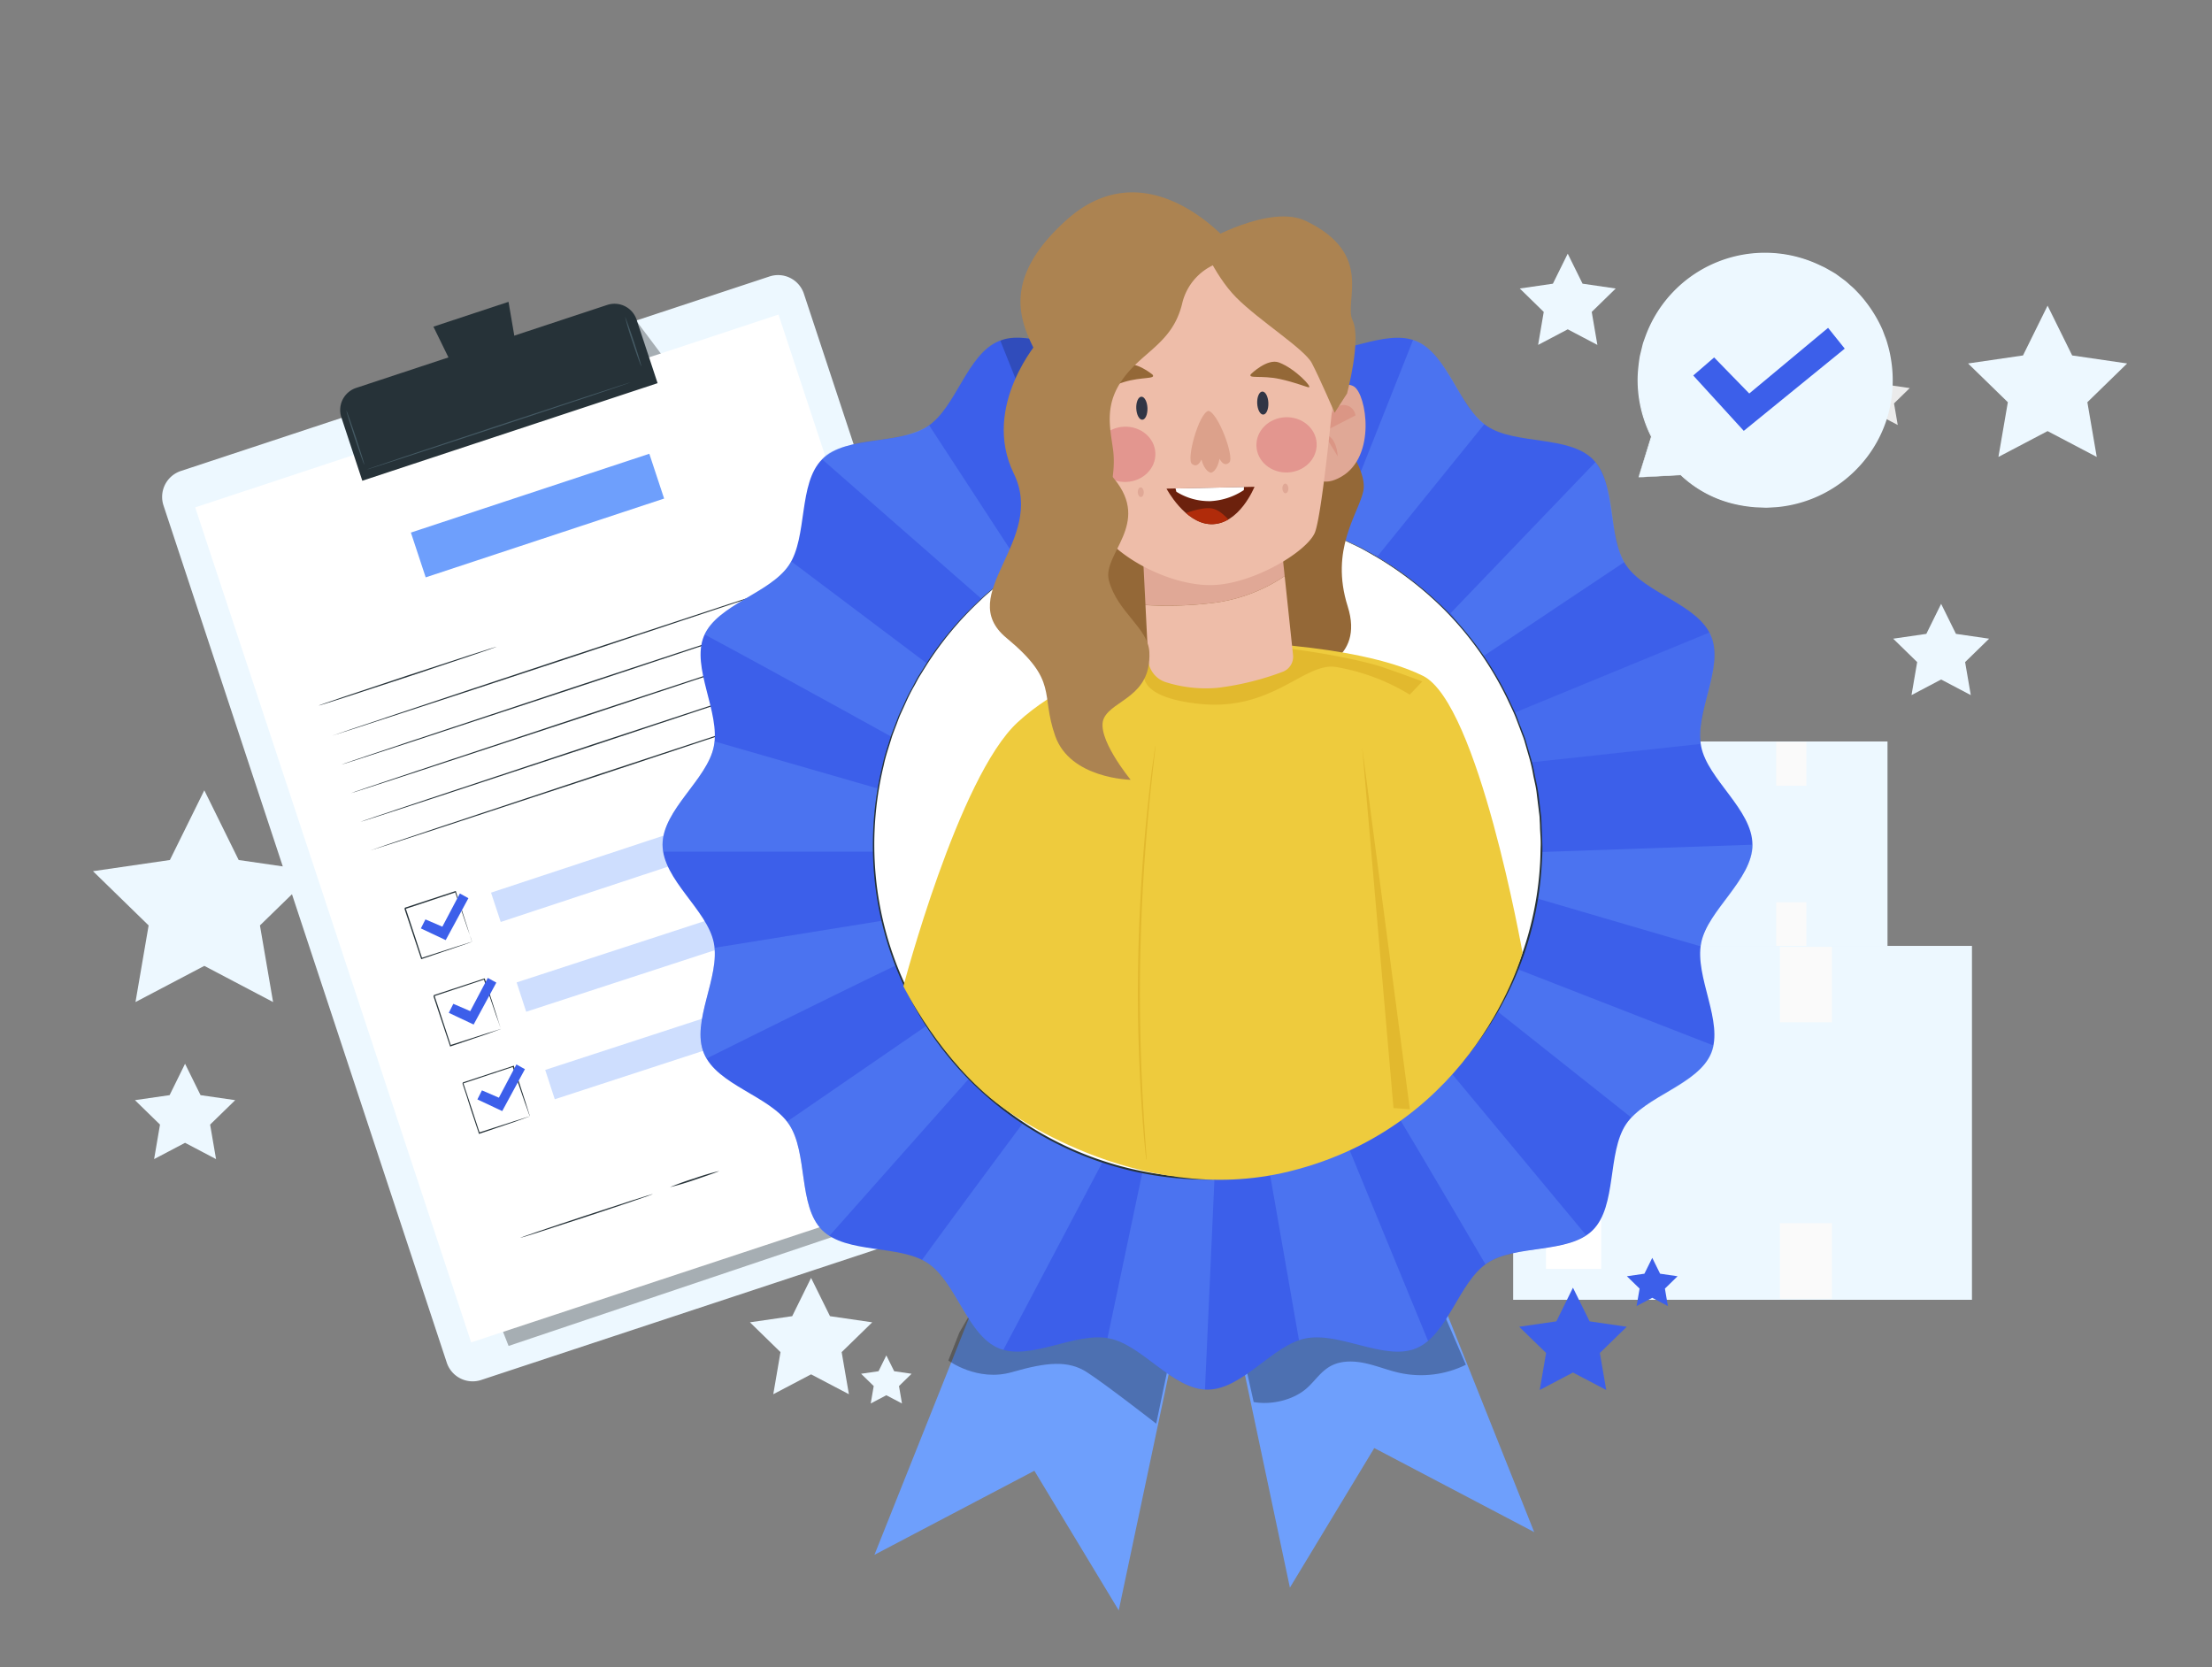 <?xml version="1.0" encoding="UTF-8"?> <svg xmlns="http://www.w3.org/2000/svg" xmlns:xlink="http://www.w3.org/1999/xlink" viewBox="0 0 601.11 453.02"><rect x="0" y="0" width="601.11" height="453.02" fill="#808080" stroke="none"/> <defs> <style>.cls-1{fill:none;}.cls-2{fill:#edf8ff;}.cls-3{fill:#fff;}.cls-4{fill:#fafafa;}.cls-5{fill:#e0e0e0;}.cls-6{fill:#ebebeb;}.cls-7{fill:#3c5fea;}.cls-8{opacity:0.3;}.cls-9{fill:#263238;}.cls-10{fill:#455a64;}.cls-11{opacity:0.34;}.cls-12{fill:#6e9ffc;}.cls-13{opacity:0.2;}.cls-14{opacity:0.31;}.cls-15{opacity:0.64;}.cls-16{fill:#946837;}.cls-17{fill:#e0a896;}.cls-18{fill:#db9685;}.cls-19{fill:#eecb3d;}.cls-20{fill:#e2b92e;}.cls-21{fill:#eebda9;}.cls-22{fill:#e3968f;}.cls-23{fill:#dca18b;}.cls-24{fill:#303545;}.cls-25{fill:#ac8351;}.cls-26{clip-path:url(#clip-path);}.cls-27{fill:#6c210d;}.cls-28{fill:#b02b0a;}</style> <clipPath id="clip-path"> <path class="cls-1" d="M317,132.79l23.91-.51s-4.14,10.39-11.89,10.16C322,142.23,317,132.79,317,132.79Z"></path> </clipPath> </defs> <g id="Background_Complete" data-name="Background Complete"> <rect class="cls-2" x="440.67" y="201.49" width="72.26" height="55.74"></rect> <rect class="cls-3" x="445.84" y="242.52" width="8.71" height="9.84" transform="translate(900.38 494.88) rotate(180)"></rect> <rect class="cls-4" x="482.68" y="201.63" width="8.21" height="11.89"></rect> <rect class="cls-4" x="482.68" y="245.17" width="8.21" height="11.89"></rect> <path class="cls-5" d="M458.71,257.61c-.13,0-.23-12.26-.23-27.38s.1-27.38.23-27.38.23,12.26.23,27.38S458.84,257.61,458.71,257.61Z"></path> <rect class="cls-2" x="411.2" y="257.04" width="124.68" height="96.17"></rect> <rect class="cls-3" x="420.11" y="327.83" width="15.02" height="16.98" transform="translate(855.25 672.64) rotate(180)"></rect> <rect class="cls-4" x="483.68" y="257.29" width="14.16" height="20.52"></rect> <rect class="cls-4" x="483.68" y="332.4" width="14.16" height="20.52"></rect> <polygon class="cls-2" points="556.43 83.06 563.11 96.59 578.05 98.77 567.24 109.3 569.79 124.17 556.43 117.15 543.07 124.17 545.63 109.3 534.82 98.77 549.75 96.59 556.43 83.06"></polygon> <polygon class="cls-2" points="50.29 289.07 54.5 297.6 63.92 298.96 57.1 305.6 58.71 314.98 50.29 310.55 41.88 314.98 43.48 305.6 36.67 298.96 46.09 297.6 50.29 289.07"></polygon> <polygon class="cls-2" points="55.52 214.76 64.86 233.7 85.77 236.74 70.64 251.48 74.21 272.3 55.52 262.47 36.82 272.3 40.39 251.48 25.27 236.74 46.17 233.7 55.52 214.76"></polygon> <polygon class="cls-2" points="527.5 164.09 531.53 172.25 540.54 173.56 534.02 179.92 535.56 188.89 527.5 184.65 519.45 188.89 520.99 179.92 514.47 173.56 523.48 172.25 527.5 164.09"></polygon> <polygon class="cls-2" points="426.03 68.93 430.06 77.09 439.07 78.4 432.55 84.76 434.09 93.73 426.03 89.49 417.98 93.73 419.51 84.76 413 78.4 422 77.09 426.03 68.93"></polygon> <polygon class="cls-6" points="510.44 99.26 513.07 104.6 518.97 105.46 514.7 109.62 515.71 115.49 510.44 112.72 505.16 115.49 506.17 109.62 501.9 105.46 507.8 104.6 510.44 99.26"></polygon> <polygon class="cls-2" points="220.41 347.26 225.55 357.66 237.03 359.33 228.72 367.43 230.69 378.87 220.41 373.47 210.14 378.87 212.1 367.43 203.79 359.33 215.28 357.66 220.41 347.26"></polygon> <polygon class="cls-2" points="240.86 368.32 242.99 372.62 247.73 373.31 244.3 376.65 245.11 381.38 240.86 379.15 236.62 381.38 237.43 376.65 234 373.31 238.74 372.62 240.86 368.32"></polygon> </g> <g id="Stars"> <polygon class="cls-7" points="427.45 349.92 431.97 359.07 442.07 360.54 434.76 367.66 436.49 377.72 427.45 372.97 418.42 377.72 420.15 367.66 412.84 360.54 422.94 359.07 427.45 349.92"></polygon> <polygon class="cls-7" points="449 341.81 451.13 346.12 455.88 346.81 452.44 350.17 453.25 354.91 449 352.67 444.74 354.91 445.56 350.17 442.11 346.81 446.87 346.12 449 341.81"></polygon> </g> <g id="Speech_Bubble" data-name="Speech Bubble"> <path class="cls-2" d="M445.27,129.7l3.53-11.06a34.47,34.47,0,1,1,27.77,19,32.36,32.36,0,0,1-19.84-8.6h0Z"></path> <path class="cls-2" d="M445.27,129.7l.76-.06,2.21-.16,8.49-.58h0l0,0a31.69,31.69,0,0,0,15,7.76,35.8,35.8,0,0,0,5.26.76l2.8.1c.94,0,1.91-.1,2.88-.15a34.34,34.34,0,0,0,22.7-11.58A33.86,33.86,0,0,0,512.48,113a34.69,34.69,0,0,0,.85-15.51,28.31,28.31,0,0,0-.91-3.93,14.64,14.64,0,0,0-.66-1.93c-.24-.63-.46-1.28-.73-1.91a35.28,35.28,0,0,0-4.22-7.1,31.43,31.43,0,0,0-2.71-3.15,16.78,16.78,0,0,0-1.5-1.42c-.51-.45-1-.93-1.54-1.35l-1.64-1.21-.82-.61-.88-.52-1.73-1c-.59-.33-1.21-.58-1.81-.88a34,34,0,0,0-29.38.14,34.28,34.28,0,0,0-17.19,18.75c-.17.46-.33.92-.49,1.38a8.57,8.57,0,0,0-.43,1.36c-.23.92-.45,1.83-.67,2.72a48.15,48.15,0,0,0-.62,5.28,34.31,34.31,0,0,0,3.5,16.52l0,0v.05c-1.17,3.56-2.07,6.3-2.68,8.17-.31.92-.54,1.63-.71,2.12s-.25.73-.25.73.06-.23.2-.7.37-1.19.65-2.1l2.57-8.29v.08a34.27,34.27,0,0,1-3.64-16.64,46.67,46.67,0,0,1,.59-5.33c.22-.9.45-1.82.67-2.75a10.07,10.07,0,0,1,.42-1.39l.5-1.38A34.57,34.57,0,0,1,494.4,72c.61.3,1.24.55,1.83.89l1.77,1,.88.53.83.61,1.67,1.23c.55.43,1.05.92,1.57,1.38a15.89,15.89,0,0,1,1.52,1.44,32.28,32.28,0,0,1,2.75,3.19,35.93,35.93,0,0,1,4.29,7.21c.27.64.49,1.3.74,1.94a16.76,16.76,0,0,1,.67,2,30.72,30.72,0,0,1,.92,4,35.12,35.12,0,0,1-.88,15.74,34.3,34.3,0,0,1-7.19,13,34.74,34.74,0,0,1-23,11.66c-1,.05-2,.14-2.92.15l-2.83-.12a36.65,36.65,0,0,1-5.31-.79,31.67,31.67,0,0,1-15-7.94l.08,0-8.58.45-2.17.11Z"></path> <polygon class="cls-7" points="460.14 102.04 465.81 97.13 475.36 106.93 496.78 89.09 501.31 94.74 473.87 117.08 460.14 102.04"></polygon> </g> <g id="Form"> <path class="cls-2" d="M290.74,322.14,130.76,375a7.41,7.41,0,0,1-9.35-4.71l-77-233A7.42,7.42,0,0,1,49.11,128l160-52.87a7.39,7.39,0,0,1,9.35,4.7l77,233A7.4,7.4,0,0,1,290.74,322.14Z"></path> <g class="cls-8"> <polygon points="138.21 365.75 283.89 316.71 276.24 287.96 266.15 272.44 129.14 342.76 138.21 365.75"></polygon> </g> <g class="cls-8"> <polygon points="173.18 87.54 179.75 96.29 181.35 101.11 177.61 102.35 173.18 87.54"></polygon> </g> <polygon class="cls-3" points="53.04 137.88 128.04 364.79 286.56 312.4 273.14 271.82 211.55 85.48 53.04 137.88"></polygon> <path class="cls-9" d="M98.81,93.52h71.82A6.33,6.33,0,0,1,177,99.85V118a0,0,0,0,1,0,0H92.49a0,0,0,0,1,0,0V99.85A6.33,6.33,0,0,1,98.81,93.52Z" transform="translate(-26.39 47.63) rotate(-18.29)"></path> <polygon class="cls-9" points="138.19 82.02 117.78 88.77 125.95 105.47 141.33 100.39 138.19 82.02"></polygon> <path class="cls-10" d="M99,126.31c-.09,0-1.25-3.23-2.6-7.29s-2.35-7.37-2.26-7.41,1.26,3.24,2.6,7.3S99.11,126.28,99,126.31Z"></path> <path class="cls-10" d="M174.26,99.51c-.09,0-1.16-2.93-2.38-6.61a69.23,69.23,0,0,1-2-6.73c.09,0,1.15,2.93,2.37,6.62S174.35,99.48,174.26,99.51Z"></path> <path class="cls-10" d="M171.41,103.89c0,.09-16,5.47-35.81,12S99.69,127.7,99.66,127.6s16-5.47,35.82-12S171.38,103.79,171.41,103.89Z"></path> <path class="cls-9" d="M135,175.74c0,.09-10.79,3.75-24.15,8.17s-24.24,7.93-24.27,7.83,10.78-3.75,24.15-8.17S135,175.64,135,175.74Z"></path> <path class="cls-9" d="M216.59,158.17c0,.09-28.24,9.52-63.14,21.06S90.23,200,90.2,199.94s28.23-9.52,63.14-21.06S216.56,158.07,216.59,158.17Z"></path> <path class="cls-9" d="M219.17,166c0,.09-28.24,9.52-63.14,21.05s-63.22,20.82-63.25,20.72,28.23-9.52,63.14-21.06S219.14,165.87,219.17,166Z"></path> <path class="cls-9" d="M221.75,173.76c0,.1-28.24,9.53-63.14,21.06s-63.22,20.82-63.26,20.72,28.24-9.52,63.15-21.06S221.72,173.67,221.75,173.76Z"></path> <path class="cls-9" d="M224.32,181.56c0,.1-28.24,9.53-63.13,21.06S98,223.43,97.93,223.34s28.24-9.52,63.14-21.06S224.29,181.47,224.32,181.56Z"></path> <path class="cls-9" d="M226.9,189.36c0,.1-28.24,9.52-63.13,21.06s-63.23,20.81-63.26,20.72,28.23-9.52,63.14-21.06S226.87,189.27,226.9,189.36Z"></path> <path class="cls-9" d="M128.32,256a1.4,1.4,0,0,1-.1-.26L128,255q-.35-1-1-2.79l-3.34-9.85.2.1L110.17,247c0,.05.22-.43.12-.23h0v0l0,.06,0,.12.08.23.15.47c.11.31.21.62.31.93.2.61.41,1.22.6,1.82l1.17,3.54c.75,2.3,1.46,4.47,2.12,6.46l-.2-.09,9.9-3.19,2.81-.89.75-.23.27-.07a1,1,0,0,1-.23.09l-.71.26-2.75.95-9.94,3.37-.15.05-.05-.15-2.15-6.45-1.17-3.53-.61-1.83c-.1-.31-.2-.62-.31-.93l-.15-.47-.08-.23,0-.12,0-.06v0h0c-.11.2.13-.28.11-.23l13.69-4.5.15,0,0,.15c1.32,4.11,2.43,7.54,3.22,10,.36,1.17.66,2.1.87,2.78l.22.72A.78.78,0,0,1,128.32,256Z"></path> <g class="cls-11"> <rect class="cls-12" x="132.22" y="226.58" width="100.53" height="8.39" transform="translate(-63.21 68.93) rotate(-18.29)"></rect> </g> <path class="cls-9" d="M136.17,279.7a1.65,1.65,0,0,1-.11-.27l-.26-.74c-.23-.67-.56-1.61-1-2.78l-3.34-9.85.19.1L118,270.7l.11-.22h0v.05l0,0,0,.12.08.24.15.46c.1.31.2.62.31.93l.6,1.83c.4,1.21.79,2.39,1.16,3.54.76,2.3,1.47,4.47,2.12,6.46l-.19-.1,9.89-3.19,2.81-.88.75-.23a1.28,1.28,0,0,1,.28-.07l-.23.09-.71.25-2.75,1-9.95,3.37-.14.05,0-.15c-.67-2-1.39-4.16-2.15-6.45-.39-1.15-.78-2.33-1.18-3.54q-.3-.9-.6-1.83c-.11-.3-.21-.61-.31-.92l-.16-.47-.07-.24,0-.11,0-.06v0h0c-.1.2.14-.28.12-.23l13.69-4.5.14,0,0,.14c1.33,4.11,2.43,7.55,3.22,10,.37,1.18.66,2.11.88,2.78.09.3.16.54.22.72A1.81,1.81,0,0,1,136.17,279.7Z"></path> <g class="cls-11"> <rect class="cls-12" x="140.06" y="250.31" width="100.53" height="8.39" transform="matrix(0.95, -0.31, 0.31, 0.95, -70.26, 72.59)"></rect> </g> <path class="cls-9" d="M144,303.43s0-.09-.1-.26l-.27-.74q-.34-1-1-2.79c-.82-2.41-2-5.79-3.34-9.84l.2.09-13.68,4.55c0,.05.22-.43.12-.22h0v0l0,.06,0,.12.08.23.16.47.3.93c.21.61.41,1.22.61,1.83.39,1.2.78,2.39,1.16,3.53.75,2.3,1.46,4.47,2.12,6.47l-.2-.1,9.9-3.19,2.81-.89.75-.23.27-.07-.23.1-.71.25-2.75,1-9.94,3.37-.15,0,0-.15c-.66-2-1.38-4.15-2.15-6.45L126.86,298c-.2-.61-.4-1.22-.61-1.83l-.31-.93-.15-.47-.08-.23,0-.12,0-.06v0h0c-.11.2.13-.28.11-.23l13.69-4.5.15-.05,0,.15c1.32,4.11,2.43,7.54,3.22,10,.37,1.17.66,2.1.87,2.78l.22.72A.78.78,0,0,1,144,303.43Z"></path> <g class="cls-11"> <rect class="cls-12" x="147.91" y="274.05" width="100.53" height="8.39" transform="matrix(0.95, -0.31, 0.31, 0.95, -77.31, 76.25)"></rect> </g> <polygon class="cls-7" points="114.37 252.29 115.61 249.84 120.21 251.82 124.97 242.8 127.29 244.08 121.12 255.47 114.37 252.29"></polygon> <polygon class="cls-7" points="121.96 275.23 123.19 272.78 127.79 274.77 132.56 265.74 134.88 267.02 128.71 278.41 121.96 275.23"></polygon> <polygon class="cls-7" points="129.73 298.76 130.97 296.3 135.57 298.29 140.33 289.26 142.65 290.54 136.48 301.93 129.73 298.76"></polygon> <path class="cls-9" d="M177.45,324.47c0,.09-8,2.84-18,6.13s-18.06,5.88-18.1,5.79,8-2.84,18-6.13S177.42,324.37,177.45,324.47Z"></path> <path class="cls-9" d="M195.39,318.23c0,.09-2.93,1.15-6.6,2.37a68.63,68.63,0,0,1-6.72,2,69.3,69.3,0,0,1,6.6-2.37A65.45,65.45,0,0,1,195.39,318.23Z"></path> <path class="cls-9" d="M254.34,293c0,.1-7.21,2.58-16.17,5.54s-16.26,5.29-16.29,5.19,7.21-2.57,16.18-5.53S254.31,292.87,254.34,293Z"></path> <path class="cls-9" d="M248.67,316.22s.05-.24.09-.7a4.32,4.32,0,0,0-.3-2,17.61,17.61,0,0,0-1.47-2.82,9.92,9.92,0,0,1-1.58-3.95,6.31,6.31,0,0,1,1.71-4.81,6,6,0,0,1,5.56-1.62,5.78,5.78,0,0,1,2.88,1.5,2.77,2.77,0,0,1,.8,1.53,1.5,1.5,0,0,1-.86,1.54,11.51,11.51,0,0,1-1.64.59l-1.66.52c-1.11.34-2.26.66-3.43.94a25.81,25.81,0,0,1-7,.74,4.27,4.27,0,0,0-3,.8,10.88,10.88,0,0,0-1.6,2.68,3.09,3.09,0,0,1-1.08,1.19,2.19,2.19,0,0,1-1.56.22,13.25,13.25,0,0,1-2.63-1.19,3.19,3.19,0,0,0-1.25-.33,1.7,1.7,0,0,0-1.11.4,6.63,6.63,0,0,0-1.26,2A4.54,4.54,0,0,1,224.9,316a4.37,4.37,0,0,1-4.44-2.28,2.74,2.74,0,0,1-.27-.65s.1.22.33.62a4.49,4.49,0,0,0,1.36,1.44,4.11,4.11,0,0,0,3,.67,4.31,4.31,0,0,0,3.19-2.35,7.06,7.06,0,0,1,1.31-2.14,2,2,0,0,1,1.29-.48,3.43,3.43,0,0,1,1.37.35,14,14,0,0,0,2.57,1.15,1.94,1.94,0,0,0,1.34-.19,2.78,2.78,0,0,0,1-1.07,10.51,10.51,0,0,1,1.65-2.77,3.2,3.2,0,0,1,1.54-.76,8.13,8.13,0,0,1,1.7-.14,25.64,25.64,0,0,0,6.9-.74c1.16-.27,2.3-.6,3.41-.93l1.66-.52a11.73,11.73,0,0,0,1.58-.56,1.13,1.13,0,0,0,.67-1.19,2.47,2.47,0,0,0-.7-1.33,5.53,5.53,0,0,0-2.7-1.42,5.67,5.67,0,0,0-5.28,1.51,6,6,0,0,0-1.66,4.58,9.67,9.67,0,0,0,1.49,3.87,17.89,17.89,0,0,1,1.44,2.88,4.47,4.47,0,0,1,.24,2A3.06,3.06,0,0,1,248.67,316.22Z"></path> <path class="cls-9" d="M265.22,303.53a2.78,2.78,0,0,1-.44.17l-1.26.44-4.64,1.58c-3.93,1.34-9.34,3.21-15.28,5.37s-11.3,4.2-15.17,5.69l-4.58,1.77-1.25.47a1.38,1.38,0,0,1-.44.14,2.15,2.15,0,0,1,.42-.2l1.22-.54c1.07-.45,2.62-1.1,4.54-1.87,3.84-1.56,9.18-3.64,15.13-5.8s11.38-4,15.33-5.27c2-.63,3.57-1.14,4.68-1.47l1.28-.38A1.57,1.57,0,0,1,265.22,303.53Z"></path> <rect class="cls-12" x="111.95" y="133.69" width="68.24" height="12.82" transform="translate(-36.59 52.92) rotate(-18.29)"></rect> </g> <g id="Character"> <polygon class="cls-12" points="325.44 312.74 350.53 431.43 373.46 393.5 416.92 416.34 370.79 300.76 325.44 312.74"></polygon> <g class="cls-8"> <path d="M340.69,381c5,.86,10.78-.61,14.31-3.66,2.45-2.12,4.08-5,7.18-6.41,2.77-1.28,6.19-1.1,9.24-.39s5.93,1.88,9,2.55a27.52,27.52,0,0,0,17.93-2.23l-7.76-18-36-3.76-17.18,17.23Z"></path> </g> <polygon class="cls-12" points="329.11 318.91 304.02 437.61 281.09 399.67 237.63 422.51 283.76 306.93 329.11 318.91"></polygon> <g class="cls-8"> <path d="M257.71,369.71s7.88,5.87,17.29,3.16,15.25-3.27,20.34,0,18.86,14,18.86,14l3.2-15.29-18.5-23-19.32,3.53-13.77,1.24-5.11,8.77Z"></path> </g> <path class="cls-7" d="M476.22,229.54c0,9.51-12.15,17.7-13.93,26.69-1.83,9.26,6.23,21.47,2.69,30s-18,11.59-23.12,19.3-2.43,22.15-9,28.73-21,3.81-28.74,9-10.62,19.53-19.29,23.13c-8.52,3.53-20.73-4.53-30-2.7-9,1.78-17.18,13.93-26.69,13.93s-17.71-12.15-26.7-13.93c-9.26-1.83-21.47,6.23-30,2.7s-11.59-18-19.29-23.13-22.15-2.43-28.74-9-3.81-21-9-28.73-19.53-10.63-23.12-19.3,4.53-20.73,2.69-30c-1.77-9-13.93-17.18-13.93-26.69s12.16-17.71,13.93-26.7c1.84-9.26-6.23-21.47-2.69-30s18-11.59,23.12-19.29,2.43-22.15,9-28.74,21-3.81,28.74-9,10.62-19.53,19.29-23.12,20.73,4.53,30,2.7c9-1.78,17.19-13.94,26.7-13.94s17.7,12.16,26.69,13.94c9.26,1.83,21.47-6.24,30-2.7,8.67,3.59,11.59,18,19.29,23.12s22.16,2.43,28.74,9,3.81,21,9,28.74,19.53,10.62,23.12,19.29-4.52,20.73-2.69,30C464.07,211.83,476.22,220,476.22,229.54Z"></path> <g class="cls-13"> <path d="M271.85,92.6l21.24,53.17,13.58-4.25L302.14,95.4s-2.34.55-7.52-.11S277.4,89.88,271.85,92.6Z"></path> </g> <g class="cls-8"> <path d="M328.49,81.47l1.42,57.74,12.73.61L355.52,95.5A20.77,20.77,0,0,1,348,92.4C343.63,89.58,334.65,81,328.49,81.47Z"></path> </g> <g class="cls-14"> <path class="cls-12" d="M223.42,124.82l43.51,38.09,10.81-8.65L252.5,115.58s-1.94,1.42-7,2.86C240.67,119.83,226.33,120.2,223.42,124.82Z"></path> <path class="cls-12" d="M384,92.38l-21.11,53.23,11.49,5.49,29-35.86a25.8,25.8,0,0,1-5.51-6.49C395.12,104.32,390.4,94.15,384,92.38Z"></path> <path class="cls-12" d="M433.55,125.59l-39.32,41L403,178.38l38.42-25.64a23.16,23.16,0,0,1-2.53-7.48C438,140.28,437.82,131.2,433.55,125.59Z"></path> <g class="cls-15"> <path class="cls-12" d="M464.59,171.85l-52.95,21.79L416,207.17l46.07-5s-.29-1.42.32-6.61C463,190.53,468.28,179.29,464.59,171.85Z"></path> </g> <path class="cls-12" d="M476.31,229.54l-57.73,2-.48,12.73,44,12.88a17.14,17.14,0,0,1,1.74-5.25C467.12,245.78,476.31,237.14,476.31,229.54Z"></path> <path class="cls-12" d="M465.67,284.12l-53.15-20.71L407.15,275l36.16,28.68a34.5,34.5,0,0,1,6.27-4.76C454,296.06,464.45,291.51,465.67,284.12Z"></path> <path class="cls-12" d="M387.5,283.3l-13.16,11c1,1,18.53,30.84,29.33,49.26.15-.11.29-.24.44-.34,7.12-4.76,19.78-2.85,26.92-7.56Z"></path> <path class="cls-12" d="M363.32,304.18l-19.64,6.7L353,364.2a13.74,13.74,0,0,1,1.85-.51c9.26-1.83,21.47,6.23,30,2.7a12.62,12.62,0,0,0,3.22-2Z"></path> <path class="cls-12" d="M327.45,377.6l3.14-69.66-17-4.31-12.63,60,.46.08C310.22,365.42,318.23,377,327.45,377.6Z"></path> <path class="cls-12" d="M284.75,296.11s-22.44,30.06-34.17,46.24a16.24,16.24,0,0,1,1.58.91c7.7,5.16,10.62,19.53,19.29,23.13.4.16.81.29,1.22.41L304,307.46Z"></path> <path class="cls-12" d="M261.72,271.91,213.86,304.8c.19.24.39.47.55.72,5.2,7.76,2.43,22.15,9,28.73a11.47,11.47,0,0,0,2,1.57c16.91-19.06,47.27-53.28,48.37-54.47Z"></path> <path class="cls-12" d="M250.76,248.42l-56.59,9.14c.9,9.08-6.25,20.54-2.88,28.66a9.62,9.62,0,0,0,.73,1.43c19.8-9.86,61.17-30.37,62.89-30.48Z"></path> <path class="cls-12" d="M247.67,216.9l-53.49-15.43c-.05.46-.11.92-.2,1.37-1.77,9-13.93,17.19-13.93,26.7a11.85,11.85,0,0,0,.16,1.89H245.5Z"></path> <path class="cls-12" d="M191.5,172.43c20,10.71,59.08,32.38,59.08,32.38l9.62-18.27-45.18-34c-.2.35-.39.71-.61,1C209.34,161.13,195.39,164.09,191.5,172.43Z"></path> </g> <circle class="cls-3" cx="328.14" cy="229.54" r="90.78"></circle> <path class="cls-9" d="M281.71,151.52l-1.06.7-3.12,2c-1.38.89-3,2.16-4.9,3.56-1,.72-1.92,1.59-3,2.47L268,161.66c-.55.48-1.08,1-1.65,1.55a90,90,0,0,0-14.46,17.37l-1.78,2.86c-.63.95-1.11,2-1.69,3s-1.15,2.08-1.67,3.18-1,2.23-1.54,3.37c-.25.57-.53,1.13-.77,1.72s-.45,1.19-.68,1.8c-.45,1.2-.93,2.41-1.37,3.66-.74,2.53-1.68,5.09-2.24,7.82a91.74,91.74,0,0,0-1.4,36.07,90.54,90.54,0,0,0,144.36,57.33,97,97,0,0,0,8.94-7.8l2-2.12c.68-.7,1.34-1.41,2-2.16l1.9-2.19c.6-.76,1.19-1.52,1.79-2.27a90.38,90.38,0,0,0,18.77-50.07c.11-1.69.11-3.36.17-5s-.13-3.31-.18-4.94c0-.81-.07-1.63-.1-2.44s-.18-1.6-.26-2.4c-.2-1.59-.39-3.17-.58-4.73s-.6-3.08-.9-4.6a41.47,41.47,0,0,0-1-4.47c-.42-1.46-.83-2.9-1.25-4.33a16.53,16.53,0,0,0-.7-2.09c-.26-.69-.52-1.38-.77-2.06-.53-1.35-1-2.73-1.57-4s-1.19-2.56-1.78-3.81a89.74,89.74,0,0,0-17.26-24.38,94.28,94.28,0,0,0-17.82-13.89l-3.82-2.19a18.84,18.84,0,0,0-1.78-.92l-1.68-.8-3-1.42c-.91-.46-1.79-.72-2.54-1l-3.48-1.34-1.18-.48,1.2.43,3.49,1.3c.76.3,1.65.56,2.56,1l3,1.4,1.69.8a17.5,17.5,0,0,1,1.78.9l3.84,2.18a93.3,93.3,0,0,1,17.93,13.86,89.83,89.83,0,0,1,17.38,24.41c.59,1.27,1.19,2.54,1.8,3.84s1,2.67,1.58,4l.78,2.06a18.5,18.5,0,0,1,.71,2.1c.41,1.44.83,2.88,1.26,4.35a41.3,41.3,0,0,1,1.05,4.49c.3,1.52.66,3,.91,4.61s.39,3.16.59,4.76c.08.8.22,1.6.27,2.41s.07,1.63.1,2.45c.06,1.64.15,3.29.19,5s-.06,3.35-.16,5a90.33,90.33,0,0,1-18.83,50.35l-1.8,2.28c-.63.74-1.27,1.48-1.91,2.21s-1.29,1.47-2,2.17l-2,2.14a95.24,95.24,0,0,1-9,7.84,91,91,0,0,1-145.1-57.66,92.22,92.22,0,0,1,1.47-36.23c.57-2.74,1.51-5.3,2.26-7.85.45-1.24.94-2.46,1.39-3.67q.36-.9.69-1.8c.24-.59.52-1.15.78-1.73l1.55-3.37c.52-1.1,1.14-2.14,1.69-3.19s1.07-2.09,1.7-3.05,1.21-1.92,1.79-2.86a88.74,88.74,0,0,1,14.58-17.35c.57-.53,1.1-1.07,1.66-1.55l1.64-1.37c1.07-.87,2-1.73,3-2.45,2-1.4,3.55-2.65,4.94-3.53l3.15-2C281.34,151.73,281.71,151.52,281.71,151.52Z"></path> <path class="cls-16" d="M362.17,115.46s9.68,11.72,8.31,18-9.16,15.8-4.24,31.33c4.67,14.72-9.71,17.47-9.71,17.47s-8.74-3.7-10.5-2.91-55.1-4.47-55.17-6.11S293,115.78,293,115.78L350.22,112Z"></path> <path class="cls-17" d="M357.25,107.8s7.34-4.9,10.71-2.75,6.15,19-3.5,24.52-10.23-8.2-10.23-8.2Z"></path> <path class="cls-18" d="M360,117.19s1.36-6.61,4.62-7.08a3.21,3.21,0,0,1,3.72,2.79Z"></path> <path class="cls-18" d="M359.86,118l3.66,6S363.38,118.58,359.86,118Z"></path> <path class="cls-19" d="M413.74,258.88s-12-67.79-27.06-75.23c-18.61-9.18-56.25-9.38-56.25-9.38s-34.4,4-53.88,22C260.47,211.05,245.5,268,245.5,268s10,20.46,26.63,32.72c0,0,36.54,27.87,78.21,17.61C401.15,305.86,413.74,258.88,413.74,258.88Z"></path> <path class="cls-20" d="M295.93,180.13a102.71,102.71,0,0,1,33.62-5.35c18.93.17,39.64,4.24,46.58,6.66,7.32,2.55,10.38,3.74,10.38,3.74l-3.41,3.58a56.85,56.85,0,0,0-19.91-7.49c-8.65-1.51-17.25,12.11-37.25,10s-14.39-10.51-14.39-10.51l-3.92-2.31Z"></path> <path class="cls-21" d="M328.89,163.93a102.32,102.32,0,0,1-17.61.5l.74,14.73a6.88,6.88,0,0,0,4.79,6.22,36.18,36.18,0,0,0,14.07,1.53,76,76,0,0,0,17.68-4.35,4.36,4.36,0,0,0,2.82-4.58l-2.27-21.44A44.29,44.29,0,0,1,328.89,163.93Z"></path> <path class="cls-17" d="M328.89,163.93a44.29,44.29,0,0,0,20.22-7.39l-1.24-11.78-32.55,2.56-4.95-1,.91,18.07A102.32,102.32,0,0,0,328.89,163.93Z"></path> <path class="cls-17" d="M296.47,110.39s-7.73-4.26-10.9-1.83-4.52,19.43,5.57,24.14,9.5-9,9.5-9Z"></path> <path class="cls-18" d="M294.58,120s-1.92-6.48-5.2-6.67a3.23,3.23,0,0,0-3.48,3.1Z"></path> <path class="cls-18" d="M294.73,120.74,291.6,127S291.28,121.65,294.73,120.74Z"></path> <path class="cls-21" d="M354.45,84.31c-3.62-4.36-5.64-10.91-5.64-10.91s-12.65-7.66-26.42-6.74-22.81,10.48-22.81,10.48a45.32,45.32,0,0,1-2.32,10.59c-1.3,4.07-4.29,8.21-6.41,10.81,1.45,14.78,4.26,39,7.57,44.72,4.85,8.32,19.67,15.88,30.72,15.74s25.55-8.76,28.08-14.05c2-4.18,5.24-37.67,6.51-51.51A76.56,76.56,0,0,1,354.45,84.31Z"></path> <ellipse class="cls-22" cx="305.79" cy="123.46" rx="8.19" ry="7.51" transform="translate(-4.98 13.13) rotate(-2.44)"></ellipse> <ellipse class="cls-22" cx="349.62" cy="120.89" rx="8.19" ry="7.51" transform="translate(-4.83 14.99) rotate(-2.44)"></ellipse> <path class="cls-23" d="M328.38,111.65c-2.61.66-6.05,13.17-4.47,14.42,1.31,1,2.13-.2,2.57-1.2.25.86,1,3.24,2.62,3.6,1.58-.5,2.13-2.93,2.31-3.81.52,1,1.44,2.12,2.66,1C335.53,124.25,331,112.09,328.38,111.65Z"></path> <path class="cls-24" d="M311.82,110.86c.07,1.73-.55,3.16-1.39,3.2s-1.57-1.34-1.65-3.07.55-3.16,1.39-3.19S311.75,109.14,311.82,110.86Z"></path> <ellipse class="cls-24" cx="343.16" cy="109.53" rx="1.52" ry="3.13" transform="translate(-4.35 14.71) rotate(-2.44)"></ellipse> <path class="cls-16" d="M297.87,106.72c.43-.09,3.66-1.7,7.63-2.92,4.8-1.46,8.72-.71,7.7-2,0,0-4.8-4-7.9-2.51C301.08,101.38,296.66,107,297.87,106.72Z"></path> <path class="cls-16" d="M355.62,105.24c-.44,0-3.8-1.38-7.86-2.25-4.9-1.06-8.74,0-7.84-1.31,0,0,4.45-4.4,7.67-3.17C352,100.19,356.85,105.39,355.62,105.24Z"></path> <path class="cls-25" d="M334.51,66.47s-22.26-26.92-44.77-6.62-8,33.46-5.77,41.56-.47,15.43,6,25.65,2.46,13.34,6,16.47a18.25,18.25,0,0,1,4.81,6.68s-1.53-9.45-.51-12.11,3.07-9.68,2.19-16-2.4-12.37,3-19.56,13.24-9.48,15.8-20.08a15.35,15.35,0,0,1,12.7-11.69Z"></path> <path class="cls-25" d="M327.09,65.8s18-10.47,27.75-5.77c18.8,9,10.26,21.86,12.72,27s-1.5,19.9-1.5,19.9l-3.37,5.23s-4.18-9.66-6.21-13.51-14.3-11.52-20.54-17.81-10.2-16.73-10.2-16.73Z"></path> <path class="cls-25" d="M282.49,92.3s-15.95,18-7,36.36-16.31,32.83-2,44.68,9.16,15,13.26,26.65,20.51,11.91,20.51,11.91-9.68-11.72-7.27-16.74,12.87-5.79,12.35-17.9c-.28-6.61-8.74-10.9-11-19.54-1.88-7.2,11.58-15.31,1.44-27.6-9-10.87-4.36-17.85-4.36-17.85Z"></path> <ellipse class="cls-17" cx="310" cy="133.75" rx="0.82" ry="1.31" transform="translate(-5.41 13.32) rotate(-2.44)"></ellipse> <ellipse class="cls-17" cx="349.3" cy="132.73" rx="0.82" ry="1.31" transform="translate(-5.33 14.99) rotate(-2.44)"></ellipse> <g class="cls-26"> <path class="cls-27" d="M317,132.79l23.91-.51s-4.14,10.39-11.89,10.16C322,142.23,317,132.79,317,132.79Z"></path> <path class="cls-3" d="M319.27,132l.4,1.62a16.79,16.79,0,0,0,9.29,2.56,18.11,18.11,0,0,0,9.05-3l.19-3.29Z"></path> <path class="cls-28" d="M321.24,139.83s5.15-2.19,8.13-1.66,5.77,4.67,5.77,4.67L329,144.41Z"></path> </g> <path class="cls-20" d="M311.5,315.2s0-.09-.05-.28-.05-.5-.09-.85c-.08-.79-.19-1.88-.32-3.27-.28-2.84-.6-7-.92-12.05s-.59-11.17-.77-17.91-.18-14.17,0-22,.54-15.2,1-21.93,1-12.79,1.54-17.86,1-9.18,1.44-12c.2-1.39.35-2.47.46-3.25.06-.35.1-.63.14-.85a.9.9,0,0,1,.06-.28.91.91,0,0,1,0,.29c0,.22-.05.5-.08.85-.09.78-.21,1.87-.37,3.26-.34,2.84-.78,6.94-1.27,12s-1,11.13-1.43,17.86-.76,14.14-.94,21.92-.14,15.19,0,21.93.38,12.8.66,17.89.53,9.22.75,12.06c.09,1.39.17,2.49.22,3.28,0,.35,0,.63.05.85A1.29,1.29,0,0,1,311.5,315.2Z"></path> <polygon class="cls-20" points="370.17 203.06 383.12 301.43 378.68 301.1 370.17 203.06"></polygon> </g> </svg> 